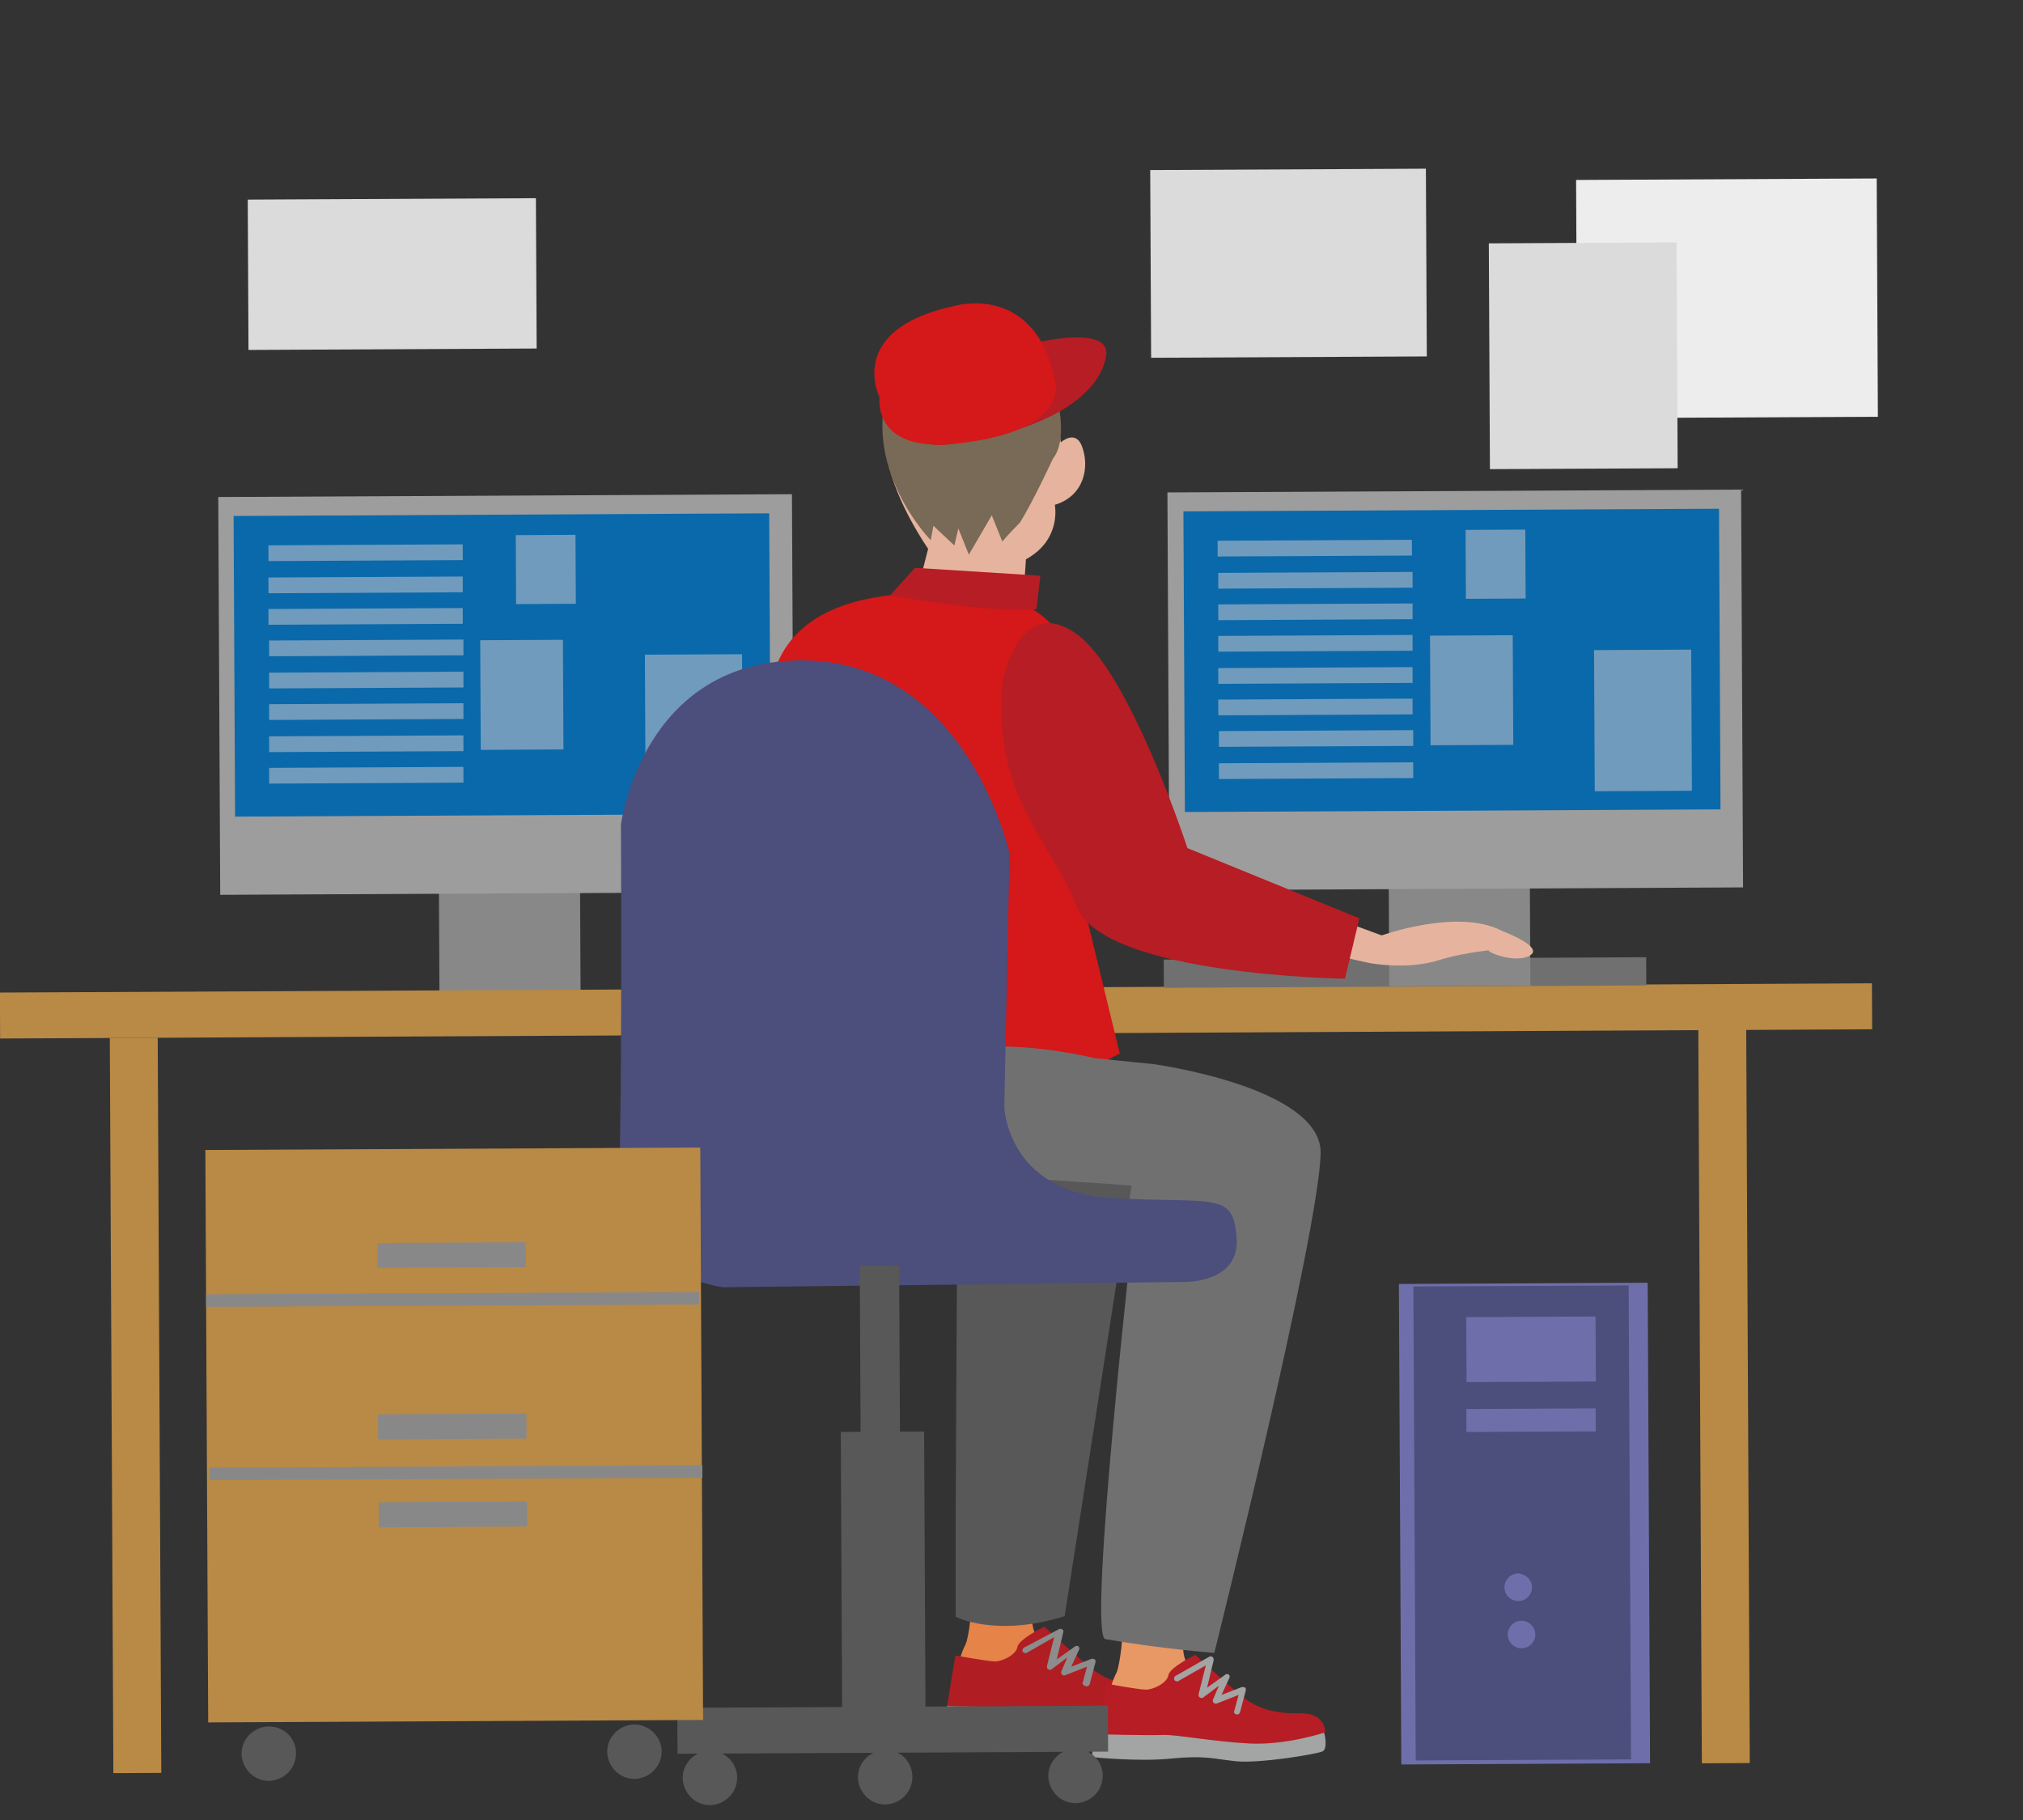 <?xml version="1.0" encoding="utf-8"?>
<!-- Generator: Adobe Illustrator 28.3.0, SVG Export Plug-In . SVG Version: 6.00 Build 0)  -->
<svg version="1.1" id="レイヤー_1" xmlns="http://www.w3.org/2000/svg" xmlns:xlink="http://www.w3.org/1999/xlink" x="0px"
	 y="0px" viewBox="0 0 308.2 277.3" style="enable-background:new 0 0 308.2 277.3;" xml:space="preserve">
<rect x="0" y="0" width="308.2" height="277.3" fill="#333333" stroke="none"/>
<style type="text/css">
	.st0{fill:#E58348;}
	.st1{fill:#8C8C8C;}
	.st2{fill:#B01E23;}
	.st3{fill:#E79864;}
	.st4{fill:#A3A4A4;}
	.st5{fill:#B71D24;}
	.st6{fill:#888888;}
	.st7{fill:#9E9D9D;}
	.st8{fill:#0A69AA;}
	.st9{fill:#719BBC;}
	.st10{fill:#6E6FAA;}
	.st11{fill:#E6B49E;}
	.st12{fill:#786A56;}
	.st13{fill:#D51819;}
	.st14{fill:#B88A46;}
	.st15{fill:#717071;}
	.st16{fill:#595858;}
	.st17{fill:#4C4E7C;}
	.st18{fill:#DADBDA;}
	.st19{fill:#EDEDEE;}
</style>
<g>
	<g>
		<g>
			<g>
				<g>
					<g>
						<g>
							<g>
								<path class="st0" d="M148.1,244.1c0,0-0.4,5.1-1,6.4c-0.7,1.3-1.4,3.7-1.2,5.2c0.2,1.5,13.4,0.1,13.4,0.1s3.9-1.1,1.8-3.2
									c-2.1-2.1-4.7-3.2-3.6-8.2L148.1,244.1z"/>
							</g>
						</g>
					</g>
				</g>
				<g>
					<g>
						<g>
							<g>
								<path class="st1" d="M178.9,259.9c0,0,0.5,2.2-0.3,2.6c-0.8,0.4-9.7,1.9-13.3,1.5c-3.5-0.4-4.8-0.9-9.8-0.4
									c-5,0.5-11.8-0.2-11.8-0.2s-0.7-0.2,0.6-3.6l11-1.7l23.1,0.6L178.9,259.9z"/>
							</g>
						</g>
					</g>
				</g>
				<g>
					<g>
						<g>
							<g>
								<path class="st2" d="M159.1,247.8c0,0-3.9,1.9-4.1,3.1c-0.2,1.2-2.3,2.2-3.4,2.2c-1.1,0-6-0.9-6-0.9s-0.1,0.1-0.7,3.9
									c-0.6,3.8-0.6,3.8-0.6,3.8s7.8,0.2,9.8,0.1c2-0.1,7.5,1,13.2,1.3c5.7,0.3,11.6-1.7,11.6-1.7s0.1-3-3.9-2.9
									c-4,0.1-6.6-0.9-8.4-2.3C164.7,253,159.1,247.8,159.1,247.8z"/>
							</g>
						</g>
					</g>
				</g>
			</g>
			<g>
				<g>
					<g>
						<g>
							<path class="st1" d="M165.5,256.9c0.2,0,0.4-0.1,0.5-0.3l0.9-3.4c0-0.2,0-0.3-0.1-0.4c-0.1-0.1-0.3-0.1-0.5-0.1l-3.1,1.2
								l1.2-2.6c0.1-0.2,0-0.4-0.1-0.5c-0.2-0.1-0.4-0.1-0.5,0l-2.8,2l1-4.2c0-0.2,0-0.3-0.2-0.4c-0.1-0.1-0.3-0.1-0.5,0L156,251
								c-0.2,0.1-0.3,0.4-0.2,0.6c0.1,0.2,0.4,0.3,0.6,0.2l4.2-2.4l-1.1,4.4c0,0.2,0,0.4,0.2,0.5c0.2,0.1,0.4,0.1,0.5,0l2.4-1.8
								l-0.9,2.1c-0.1,0.2,0,0.4,0.1,0.5c0.1,0.1,0.3,0.2,0.5,0.1l3.3-1.3l-0.7,2.6C165,256.6,165.1,256.8,165.5,256.9
								C165.4,256.9,165.4,256.9,165.5,256.9z"/>
						</g>
					</g>
				</g>
			</g>
		</g>
		<g>
			<g>
				<g>
					<g>
						<g>
							<g>
								<path class="st3" d="M171.1,248.4c0,0-0.4,5.1-1,6.4c-0.7,1.3-1.4,3.7-1.2,5.2c0.2,1.5,13.4,0.1,13.4,0.1s3.9-1.1,1.8-3.2
									c-2.1-2.1-4.7-3.2-3.6-8.2L171.1,248.4z"/>
							</g>
						</g>
					</g>
				</g>
				<g>
					<g>
						<g>
							<g>
								<path class="st4" d="M201.8,264.2c0,0,0.5,2.2-0.3,2.6c-0.8,0.4-9.7,1.9-13.3,1.5c-3.5-0.4-4.8-0.9-9.8-0.4
									c-4.9,0.5-11.8-0.2-11.8-0.2s-0.7-0.2,0.6-3.5l11-1.7l23.1,0.6L201.8,264.2z"/>
							</g>
						</g>
					</g>
				</g>
				<g>
					<g>
						<g>
							<g>
								<path class="st5" d="M182.1,252.1c0,0-3.9,1.9-4.1,3.1c-0.2,1.2-2.3,2.2-3.4,2.2c-1.1,0-6-0.9-6-0.9s-0.1,0.1-0.7,3.9
									c-0.6,3.8-0.6,3.8-0.6,3.8s7.8,0.2,9.8,0.1c2-0.1,7.5,1,13.2,1.3c5.7,0.3,11.6-1.7,11.6-1.7s0.1-3-3.9-2.9
									c-4,0.1-6.6-0.9-8.4-2.3C187.7,257.3,182.1,252.1,182.1,252.1z"/>
							</g>
						</g>
					</g>
				</g>
			</g>
			<g>
				<g>
					<g>
						<g>
							<path class="st4" d="M188.4,261.2c0.2,0,0.4-0.1,0.5-0.3l0.9-3.4c0-0.2,0-0.3-0.1-0.4c-0.1-0.1-0.3-0.1-0.5-0.1l-3.1,1.2
								l1.2-2.6c0.1-0.2,0-0.4-0.1-0.5c-0.2-0.1-0.4-0.1-0.5,0l-2.8,2l1-4.2c0-0.2,0-0.3-0.2-0.5c-0.1-0.1-0.3-0.1-0.5,0l-5.1,2.9
								c-0.2,0.1-0.3,0.4-0.2,0.6c0.1,0.2,0.4,0.3,0.6,0.2l4.2-2.4l-1.1,4.4c0,0.2,0,0.4,0.2,0.5c0.2,0.1,0.4,0.1,0.5,0l2.4-1.8
								l-0.9,2.1c-0.1,0.2,0,0.4,0.1,0.5c0.1,0.1,0.3,0.2,0.5,0.1l3.3-1.3l-0.7,2.6C187.9,260.8,188.1,261.1,188.4,261.2
								C188.4,261.2,188.4,261.2,188.4,261.2z"/>
						</g>
					</g>
				</g>
			</g>
		</g>
		<g>
			<g>
				<g>
					<g>
						<g>
							
								<rect x="66.9" y="132.3" transform="matrix(1 -4.970544e-03 4.970544e-03 1 -0.703 0.388)" class="st6" width="21.5" height="18.6"/>
						</g>
					</g>
				</g>
			</g>
			<g>
				<g>
					<g>
						<g>
							
								<rect x="33.4" y="75.5" transform="matrix(1 -4.919440e-03 4.919440e-03 1 -0.52 0.38)" class="st7" width="87.4" height="60.6"/>
						</g>
					</g>
				</g>
			</g>
			<g>
				<g>
					<g>
						<g>
							
								<rect x="35.7" y="78.4" transform="matrix(1 -4.931101e-03 4.931101e-03 1 -0.499 0.379)" class="st8" width="81.6" height="45.8"/>
						</g>
					</g>
				</g>
			</g>
			<g>
				<g>
					<g>
						<g>
							
								<rect x="98.3" y="99.7" transform="matrix(1 -4.805920e-03 4.805920e-03 1 -0.53 0.509)" class="st9" width="14.8" height="21.5"/>
						</g>
					</g>
				</g>
			</g>
			<g>
				<g>
					<g>
						<g>
							
								<rect x="40.9" y="83" transform="matrix(1 -4.994536e-03 4.994536e-03 1 -0.42 0.279)" class="st9" width="29.6" height="2.4"/>
						</g>
					</g>
				</g>
			</g>
			<g>
				<g>
					<g>
						<g>
							
								<rect x="40.9" y="87.9" transform="matrix(1 -4.989958e-03 4.989958e-03 1 -0.444 0.279)" class="st9" width="29.6" height="2.4"/>
						</g>
					</g>
				</g>
			</g>
			<g>
				<g>
					<g>
						<g>
							
								<rect x="40.9" y="92.7" transform="matrix(1 -4.999113e-03 4.999113e-03 1 -0.469 0.28)" class="st9" width="29.6" height="2.4"/>
						</g>
					</g>
				</g>
			</g>
			<g>
				<g>
					<g>
						<g>
							
								<rect x="41" y="97.5" transform="matrix(1 -4.999113e-03 4.999113e-03 1 -0.493 0.28)" class="st9" width="29.6" height="2.4"/>
						</g>
					</g>
				</g>
			</g>
			<g>
				<g>
					<g>
						<g>
							
								<rect x="41" y="102.4" transform="matrix(1 -4.999113e-03 4.999113e-03 1 -0.517 0.28)" class="st9" width="29.6" height="2.4"/>
						</g>
					</g>
				</g>
			</g>
			<g>
				<g>
					<g>
						<g>
							
								<rect x="41" y="107.2" transform="matrix(1 -4.989958e-03 4.989958e-03 1 -0.54 0.28)" class="st9" width="29.6" height="2.4"/>
						</g>
					</g>
				</g>
			</g>
			<g>
				<g>
					<g>
						<g>
							
								<rect x="41" y="112.1" transform="matrix(1 -4.994536e-03 4.994536e-03 1 -0.565 0.28)" class="st9" width="29.6" height="2.4"/>
						</g>
					</g>
				</g>
			</g>
			<g>
				<g>
					<g>
						<g>
							
								<rect x="41" y="116.9" transform="matrix(1 -4.994536e-03 4.994536e-03 1 -0.589 0.28)" class="st9" width="29.6" height="2.4"/>
						</g>
					</g>
				</g>
			</g>
			<g>
				<g>
					<g>
						<g>
							
								<rect x="73.2" y="97.5" transform="matrix(1 -4.991476e-03 4.991476e-03 1 -0.527 0.398)" class="st9" width="12.6" height="16.7"/>
						</g>
					</g>
				</g>
			</g>
			<g>
				<g>
					<g>
						<g>
							
								<rect x="78.6" y="81.5" transform="matrix(1 -5.124537e-03 5.124537e-03 1 -0.443 0.427)" class="st9" width="9.1" height="10.5"/>
						</g>
					</g>
				</g>
			</g>
		</g>
		<g>
			<g>
				<g>
					<g>
						
							<rect x="213.3" y="195.5" transform="matrix(1 -4.987594e-03 4.987594e-03 1 -1.155 1.161)" class="st10" width="37.9" height="73.2"/>
					</g>
				</g>
			</g>
		</g>
		<g>
			<g>
				<g>
					<g>
						<g>
							<path class="st11" d="M161.6,67.4c0,0,2.2-2,3.2,0.5c1.3,3.3,0.3,7.7-4.1,9c0,0,1.1,5.3-4.4,8.3l-0.6,8.9l-16.6-1.5l2.3-9
								c0,0-5-7.1-6.2-13.7c-1.2-6.6,0.5-15.9,6.5-17.7C147.7,50.3,159.6,46.4,161.6,67.4z"/>
						</g>
					</g>
				</g>
			</g>
			<g>
				<g>
					<g>
						<g>
							<path class="st12" d="M159.6,55.4c0,0,4,10.5,0.8,14.5c0,0-2.9,6.3-5,9.7c0,0-1.8,1.8-2.7,2.9l-1.6-4l-3.5,6l-1.6-4l-0.6,2.6
								l-3.2-3l-0.4,2.2c0,0-12.1-12.3-5.3-26.3c0,0,2.4-5.7,12.6-6.3C158.4,48.9,159.6,55.4,159.6,55.4z"/>
						</g>
					</g>
				</g>
			</g>
			<g>
				<g>
					<g>
						<g>
							<path class="st5" d="M155.6,52.7c0,0,13.9-3.8,12.9,1.6c-0.9,5.4-7.9,11.1-23.1,13.3C130.2,69.8,155.6,52.7,155.6,52.7z"/>
						</g>
					</g>
				</g>
			</g>
			<g>
				<g>
					<g>
						<g>
							<path class="st13" d="M145.4,46.6c0,0,12.2-3.6,15.3,11.2c0,0,2.8,8-15.3,9.8c-12.6,1.3-11.4-7.1-11.4-7.1
								S128.7,50.2,145.4,46.6z"/>
						</g>
					</g>
				</g>
			</g>
		</g>
		<g>
			<g>
				<g>
					<g>
						
							<rect x="0" y="150.5" transform="matrix(1 -4.934425e-03 4.934425e-03 1 -0.758 0.706)" class="st14" width="285.2" height="7"/>
					</g>
				</g>
			</g>
		</g>
		<g>
			<g>
				<g>
					<g>
						
							<rect x="177.3" y="146" transform="matrix(1 -4.913194e-03 4.913194e-03 1 -0.725 1.053)" class="st15" width="73.5" height="4.3"/>
					</g>
				</g>
			</g>
		</g>
		<g>
			<g>
				<g>
					<g>
						<g>
							
								<rect x="211.6" y="131.6" transform="matrix(1 -4.970481e-03 4.970481e-03 1 -0.698 1.107)" class="st6" width="21.5" height="18.6"/>
						</g>
					</g>
				</g>
			</g>
			<g>
				<g>
					<g>
						<g>
							
								<rect x="178" y="74.8" transform="matrix(1 -4.918042e-03 4.918042e-03 1 -0.514 1.091)" class="st7" width="87.4" height="60.6"/>
						</g>
					</g>
				</g>
			</g>
			<g>
				<g>
					<g>
						<g>
							
								<rect x="180.4" y="77.7" transform="matrix(1 -4.927782e-03 4.927782e-03 1 -0.493 1.091)" class="st8" width="81.6" height="45.8"/>
						</g>
					</g>
				</g>
			</g>
			<g>
				<g>
					<g>
						<g>
							
								<rect x="242.9" y="99" transform="matrix(1 -5.008269e-03 5.008269e-03 1 -0.546 1.255)" class="st9" width="14.8" height="21.5"/>
						</g>
					</g>
				</g>
			</g>
			<g>
				<g>
					<g>
						<g>
							
								<rect x="185.5" y="82.3" transform="matrix(1 -4.894294e-03 4.894294e-03 1 -0.406 0.982)" class="st9" width="29.6" height="2.4"/>
						</g>
					</g>
				</g>
			</g>
			<g>
				<g>
					<g>
						<g>
							
								<rect x="185.6" y="87.2" transform="matrix(1 -4.898828e-03 4.898828e-03 1 -0.43 0.983)" class="st9" width="29.6" height="2.4"/>
						</g>
					</g>
				</g>
			</g>
			<g>
				<g>
					<g>
						<g>
							
								<rect x="185.6" y="92" transform="matrix(1 -4.907579e-03 4.907579e-03 1 -0.455 0.985)" class="st9" width="29.6" height="2.4"/>
						</g>
					</g>
				</g>
			</g>
			<g>
				<g>
					<g>
						<g>
							
								<rect x="185.6" y="96.8" transform="matrix(1 -5.003691e-03 5.003691e-03 1 -0.488 1.004)" class="st9" width="29.6" height="2.4"/>
						</g>
					</g>
				</g>
			</g>
			<g>
				<g>
					<g>
						<g>
							
								<rect x="185.6" y="101.7" transform="matrix(1 -4.907579e-03 4.907579e-03 1 -0.502 0.985)" class="st9" width="29.6" height="2.4"/>
						</g>
					</g>
				</g>
			</g>
			<g>
				<g>
					<g>
						<g>
							
								<rect x="185.6" y="106.5" transform="matrix(1 -4.999113e-03 4.999113e-03 1 -0.536 1.003)" class="st9" width="29.6" height="2.4"/>
						</g>
					</g>
				</g>
			</g>
			<g>
				<g>
					<g>
						<g>
							
								<rect x="185.7" y="111.3" transform="matrix(1 -4.893824e-03 4.893824e-03 1 -0.548 0.982)" class="st9" width="29.6" height="2.4"/>
						</g>
					</g>
				</g>
			</g>
			<g>
				<g>
					<g>
						<g>
							
								<rect x="185.7" y="116.2" transform="matrix(1 -4.989958e-03 4.989958e-03 1 -0.583 1.002)" class="st9" width="29.6" height="2.4"/>
						</g>
					</g>
				</g>
			</g>
			<g>
				<g>
					<g>
						<g>
							
								<rect x="217.9" y="96.8" transform="matrix(1 -4.960405e-03 4.960405e-03 1 -0.519 1.113)" class="st9" width="12.6" height="16.7"/>
						</g>
					</g>
				</g>
			</g>
			<g>
				<g>
					<g>
						<g>
							
								<rect x="223.3" y="80.7" transform="matrix(1 -4.824152e-03 4.824152e-03 1 -0.412 1.1)" class="st9" width="9.1" height="10.5"/>
						</g>
					</g>
				</g>
			</g>
		</g>
		<g>
			<g>
				<g>
					<g>
						<path class="st13" d="M148,90.9c0,0-29.9-4.9-30.8,16.1l2.8,59.5c0,0,19.2,15.8,41.4,0.1c0,0,3.2-3.2,9.2-6.1l-7.8-32.1
							C162.8,128.4,173.8,89.8,148,90.9z"/>
					</g>
				</g>
			</g>
		</g>
		<g>
			<g>
				<g>
					<g>
						<path class="st5" d="M139.4,86.5l-3.8,4.2c0,0,15.6,2.8,22.3,2.1l0.6-5.1L139.4,86.5z"/>
					</g>
				</g>
			</g>
		</g>
		<g>
			<g>
				<g>
					<g>
						<path class="st15" d="M166.8,161.2l8.9,0.9c0,0,25.7,3.5,25.5,13.6c-0.3,12.4-16.2,76.1-16.2,76.1s-8-0.6-16.6-2.1
							c-2.8-0.5,4.5-64.9,4.5-64.9s-25.7,8.1-33.2-11.9C132.4,152.7,166.8,161.2,166.8,161.2z"/>
					</g>
				</g>
			</g>
		</g>
		<g>
			<g>
				<g>
					<g>
						<path class="st16" d="M145.9,178.8c0,0-0.4,52.2-0.3,67.5c0,0,6.1,3.2,16.6-0.1l10.2-65.6L145.9,178.8z"/>
					</g>
				</g>
			</g>
		</g>
		<g>
			<g>
				<g>
					<g>
						<path class="st11" d="M206.7,141.1l3.8,1.4c0,0,11.6-4.2,18.3-0.7c0,0,6.7,2.5,4.2,3.8c-2.5,1.3-7.3-0.9-6-0.9
							c1.3,0-3.4,0.2-7.9,1.6c-4.8,1.5-10.5,0.4-10.5,0.4l-5.4-1.2L206.7,141.1z"/>
					</g>
				</g>
			</g>
		</g>
		<g>
			<g>
				<g>
					<g>
						<path class="st5" d="M152.8,103.6c0,0,2.5-13.1,11.1-7.1c8.2,5.7,17,32.7,17,32.7l26.2,10.7l-2.2,9.2c0,0-36.6-0.5-40.8-10.9
							C160,127.8,151,121.1,152.8,103.6z"/>
					</g>
				</g>
			</g>
		</g>
		<g>
			<g>
				<g>
					<g>
						<path class="st17" d="M94.6,125.6c0,0,3.2-25.3,28-25c24.8,0.4,31.2,29.4,31.2,29.4l-0.8,38.7c0,0,0.5,12.9,16.3,13.8
							c15.8,0.9,18.6-1.1,19.1,6.1c0.5,7.2-8.6,6.7-8.6,6.7l-69.7,0.8c0,0-16.2-2.3-15.8-15.7C94.8,167.1,94.6,125.6,94.6,125.6z"/>
					</g>
				</g>
			</g>
		</g>
		<g>
			<g>
				<g>
					<g>
						
							<rect x="215.5" y="195.9" transform="matrix(1 -5.009589e-03 5.009589e-03 1 -1.159 1.165)" class="st17" width="32.8" height="72.2"/>
					</g>
				</g>
			</g>
		</g>
		<g>
			<g>
				<g>
					<g>
						
							<rect x="223.4" y="200.6" transform="matrix(1 -4.854878e-03 4.854878e-03 1 -0.995 1.135)" class="st10" width="19.7" height="9.9"/>
					</g>
				</g>
			</g>
		</g>
		<g>
			<g>
				<g>
					<g>
						
							<rect x="223.4" y="214.6" transform="matrix(1 -4.861077e-03 4.861077e-03 1 -1.049 1.137)" class="st10" width="19.7" height="3.5"/>
					</g>
				</g>
			</g>
		</g>
		<g>
			<g>
				<g>
					<g>
						<path class="st10" d="M233.4,241.8c0,1.1-0.9,2.1-2.1,2.1c-1.1,0-2.1-0.9-2.1-2.1c0-1.1,0.9-2.1,2.1-2.1
							C232.5,239.8,233.4,240.7,233.4,241.8z"/>
					</g>
				</g>
			</g>
		</g>
		<g>
			<g>
				<g>
					<g>
						<path class="st10" d="M233.9,249c0,1.1-0.9,2.1-2.1,2.1c-1.1,0-2.1-0.9-2.1-2.1c0-1.1,0.9-2.1,2.1-2.1
							C233,246.9,233.9,247.9,233.9,249z"/>
					</g>
				</g>
			</g>
		</g>
		<g>
			<g>
				<g>
					<g>
						<g>
							
								<rect x="131.1" y="192.8" transform="matrix(1 -4.994562e-03 4.994562e-03 1 -1.081 0.673)" class="st16" width="6" height="48.1"/>
						</g>
					</g>
				</g>
			</g>
			<g>
				<g>
					<g>
						<g>
							
								<rect x="128.2" y="218.1" transform="matrix(1 -4.928408e-03 4.928408e-03 1 -1.186 0.666)" class="st16" width="12.7" height="45.7"/>
						</g>
					</g>
				</g>
			</g>
			<g>
				<g>
					<g>
						<g>
							
								<rect x="103.2" y="260" transform="matrix(1 -4.924868e-03 4.924868e-03 1 -1.296 0.673)" class="st16" width="65.6" height="7"/>
						</g>
					</g>
				</g>
			</g>
			<g>
				<g>
					<g>
						<g>
							<path class="st16" d="M112.3,270.8c0,2.3-1.8,4.1-4.1,4.2c-2.3,0-4.1-1.8-4.2-4.1c0-2.3,1.8-4.1,4.1-4.2
								C110.4,266.7,112.3,268.5,112.3,270.8z"/>
						</g>
					</g>
				</g>
			</g>
			<g>
				<g>
					<g>
						<g>
							<path class="st16" d="M139,270.7c0,2.3-1.8,4.1-4.1,4.2c-2.3,0-4.1-1.8-4.2-4.1c0-2.3,1.8-4.1,4.1-4.2
								C137.2,266.5,139,268.4,139,270.7z"/>
						</g>
					</g>
				</g>
			</g>
			<g>
				<g>
					<g>
						<g>
							<path class="st16" d="M168,270.5c0,2.3-1.8,4.1-4.1,4.2c-2.3,0-4.1-1.8-4.2-4.1c0-2.3,1.8-4.1,4.1-4.2
								C166.1,266.4,168,268.2,168,270.5z"/>
						</g>
					</g>
				</g>
			</g>
		</g>
		<g>
			<g>
				<g>
					<g>
						
							<rect x="259" y="156.6" transform="matrix(1 -4.849729e-03 4.849729e-03 1 -1.028 1.277)" class="st14" width="7.3" height="112"/>
					</g>
				</g>
			</g>
		</g>
		<g>
			<g>
				<g>
					<g>
						
							<rect x="17" y="158.1" transform="matrix(1 -4.868059e-03 4.868059e-03 1 -1.042 0.103)" class="st14" width="7.3" height="112"/>
					</g>
				</g>
			</g>
		</g>
		<g>
			<g>
				<g>
					<g>
						
							<rect x="31.5" y="175" transform="matrix(1 -4.934402e-03 4.934402e-03 1 -1.078 0.344)" class="st14" width="75.4" height="87.2"/>
					</g>
				</g>
			</g>
		</g>
		<g>
			<g>
				<g>
					<g>
						<path class="st16" d="M45.1,267.1c0,2.3-1.8,4.1-4.1,4.2c-2.3,0-4.1-1.8-4.2-4.1c0-2.3,1.8-4.1,4.1-4.2
							C43.3,263,45.1,264.8,45.1,267.1z"/>
					</g>
				</g>
			</g>
		</g>
		<g>
			<g>
				<g>
					<g>
						<path class="st16" d="M100.8,266.8c0,2.3-1.8,4.1-4.1,4.2c-2.3,0-4.1-1.8-4.2-4.1c0-2.3,1.8-4.1,4.1-4.2
							C98.9,262.7,100.8,264.6,100.8,266.8z"/>
					</g>
				</g>
			</g>
		</g>
		<g>
			<g>
				<g>
					<g>
						
							<rect x="31.9" y="223.4" transform="matrix(1 -4.850108e-03 4.850108e-03 1 -1.087 0.339)" class="st6" width="75.1" height="1.9"/>
					</g>
				</g>
			</g>
		</g>
		<g>
			<g>
				<g>
					<g>
						
							<rect x="31.4" y="197" transform="matrix(1 -4.850108e-03 4.850108e-03 1 -0.959 0.337)" class="st6" width="75.1" height="1.9"/>
					</g>
				</g>
			</g>
		</g>
		<g>
			<g>
				<g>
					<g>
						
							<rect x="57.7" y="228.8" transform="matrix(1 -4.958686e-03 4.958686e-03 1 -1.143 0.345)" class="st6" width="22.6" height="3.8"/>
					</g>
				</g>
			</g>
		</g>
		<g>
			<g>
				<g>
					<g>
						
							<rect x="57.6" y="215.4" transform="matrix(1 -4.971304e-03 4.971304e-03 1 -1.079 0.345)" class="st6" width="22.6" height="3.8"/>
					</g>
				</g>
			</g>
		</g>
		<g>
			<g>
				<g>
					<g>
						
							<rect x="57.5" y="189.3" transform="matrix(1 -4.838189e-03 4.838189e-03 1 -0.924 0.335)" class="st6" width="22.6" height="3.8"/>
					</g>
				</g>
			</g>
		</g>
	</g>
	<g>
		<g>
			<g>
				<g>
					
						<rect x="175.3" y="25.8" transform="matrix(1 -4.886140e-03 4.886140e-03 1 -0.194 0.96)" class="st18" width="42" height="28.6"/>
				</g>
			</g>
		</g>
	</g>
	<g>
		<g>
			<g>
				<g>
					
						<rect x="240.2" y="27.3" transform="matrix(1 -4.898829e-03 4.898829e-03 1 -0.22 1.29)" class="st19" width="45.8" height="36.3"/>
				</g>
			</g>
		</g>
	</g>
	<g>
		<g>
			<g>
				<g>
					
						<rect x="226.9" y="37" transform="matrix(1 -4.872084e-03 4.872084e-03 1 -0.261 1.176)" class="st18" width="28.6" height="34.4"/>
				</g>
			</g>
		</g>
	</g>
	<g>
		<g>
			<g>
				<g>
					
						<rect x="37.8" y="30.3" transform="matrix(1 -4.926519e-03 4.926519e-03 1 -0.205 0.295)" class="st18" width="43.9" height="22.9"/>
				</g>
			</g>
		</g>
	</g>
</g>
</svg>
